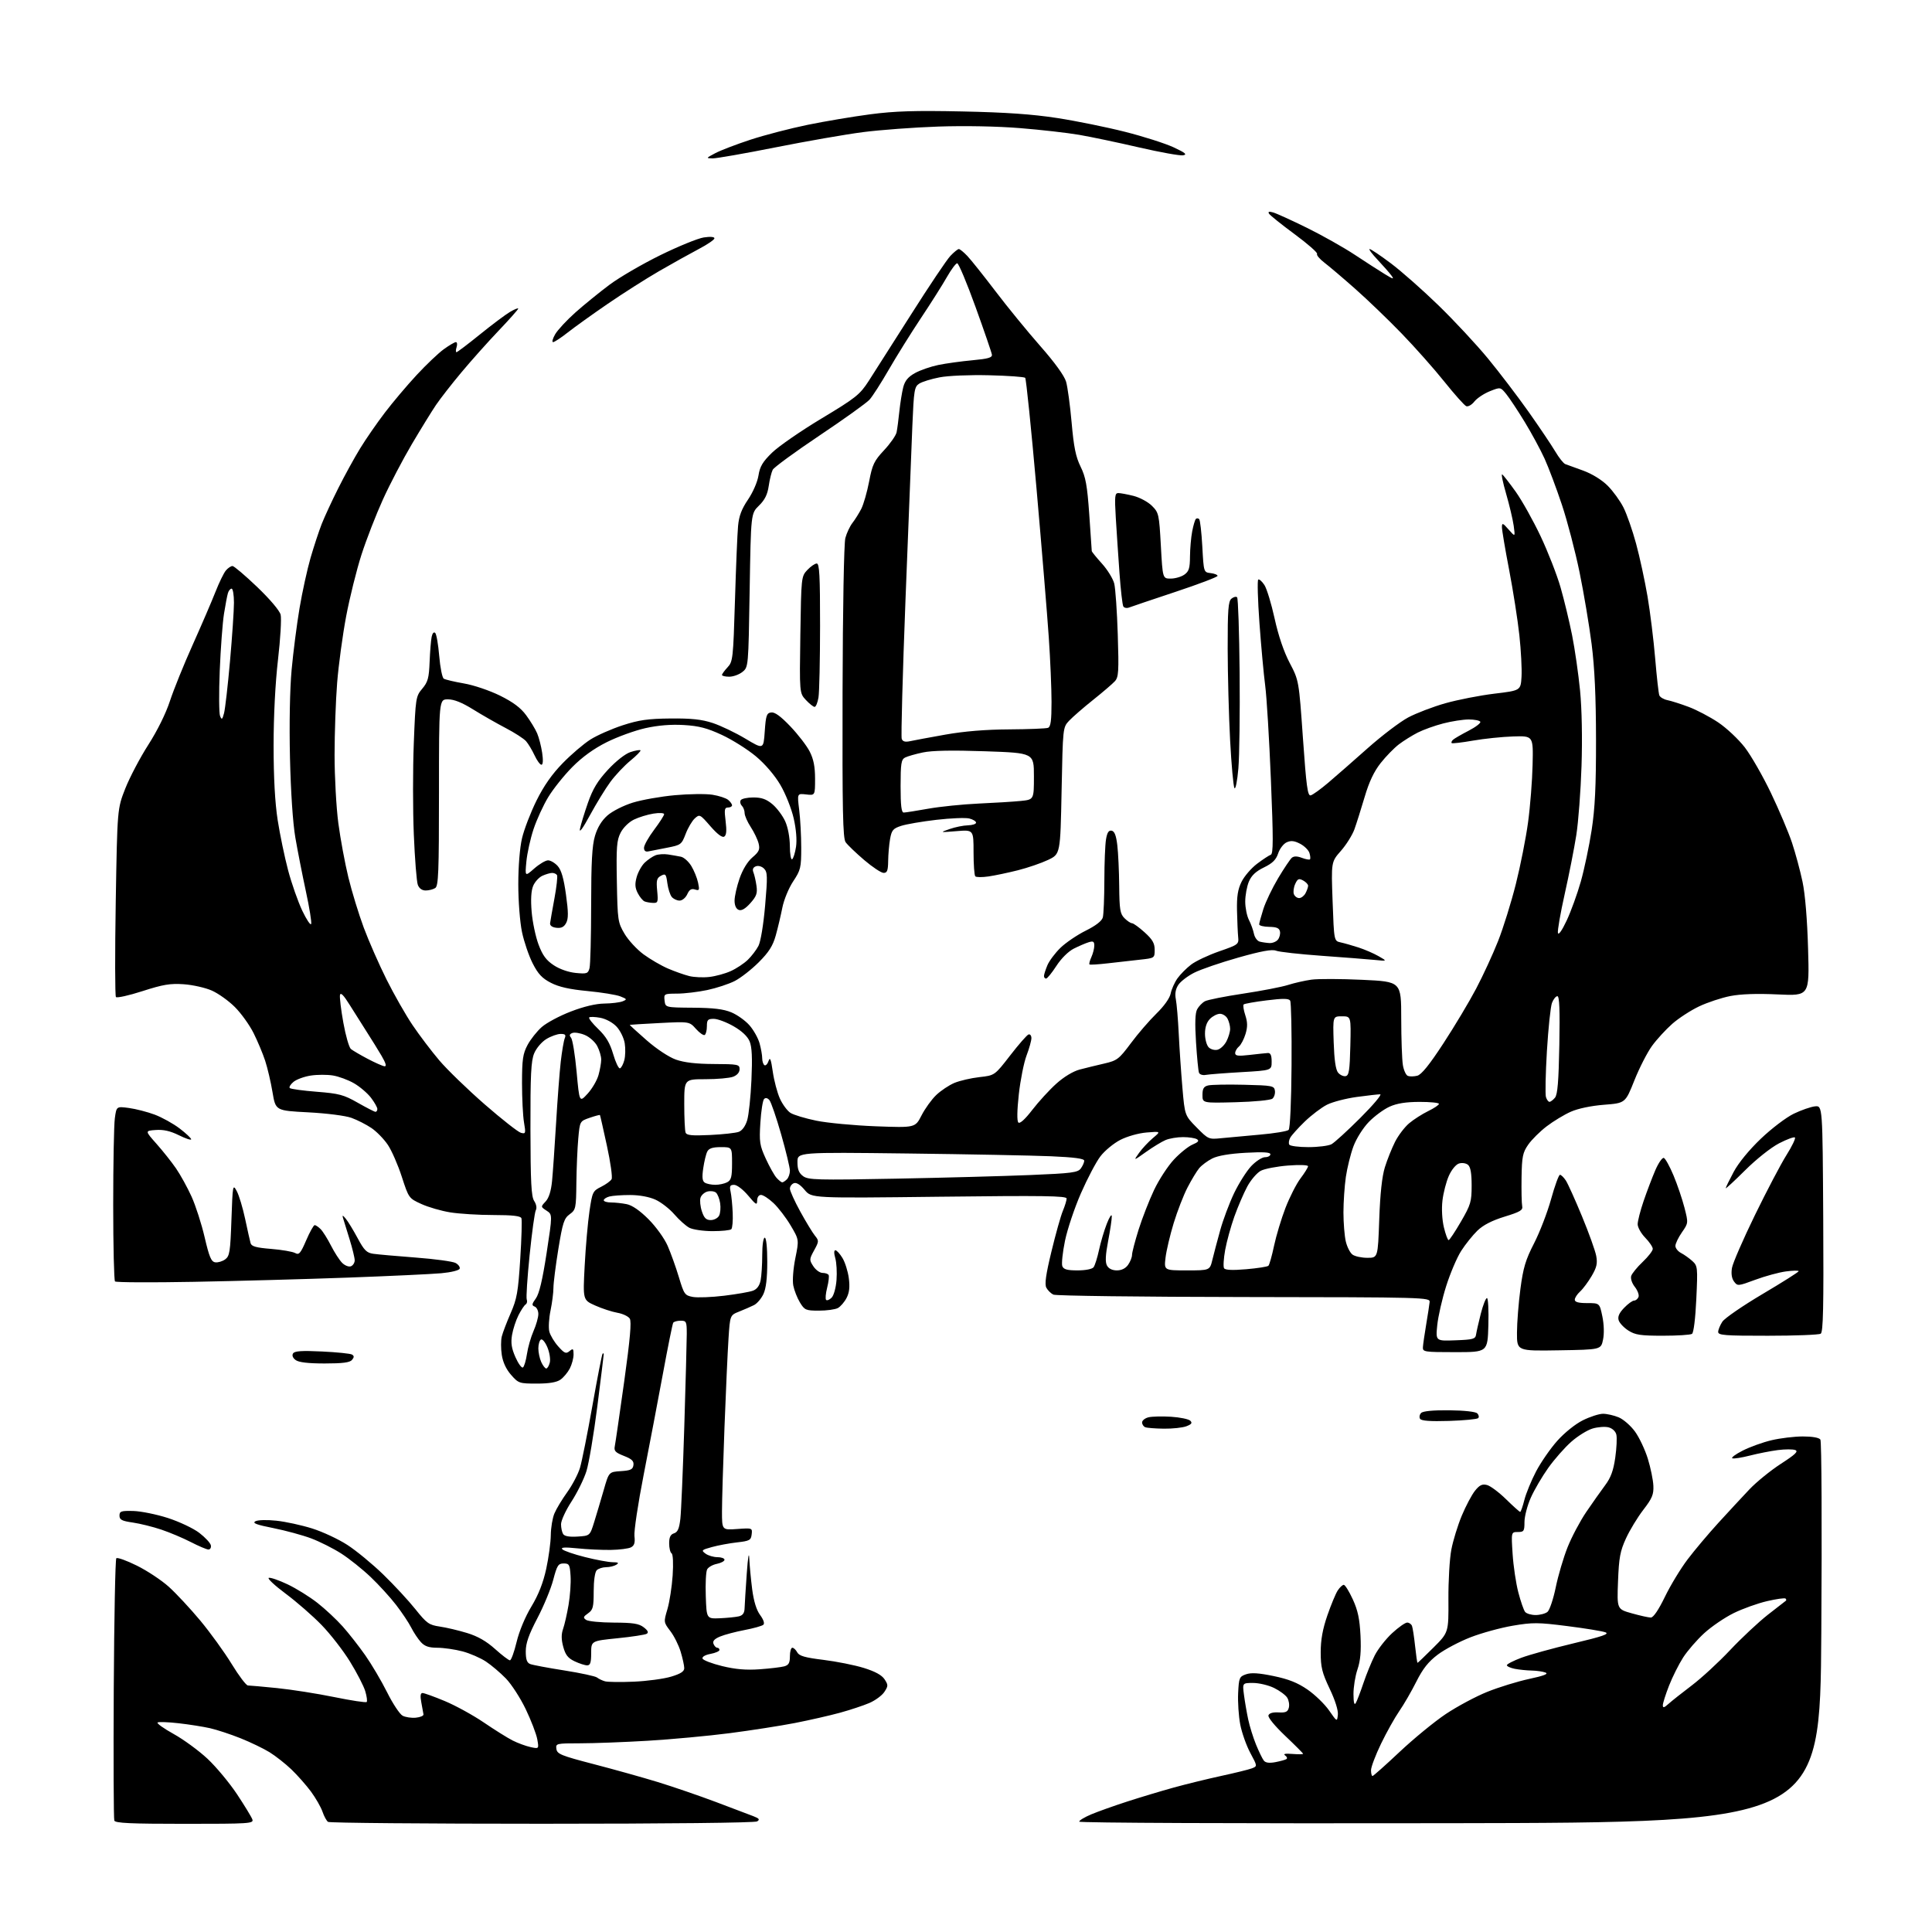 <?xml version="1.0" encoding="UTF-8" standalone="no"?>
<svg 
  version="1.1" 
  xmlns="http://www.w3.org/2000/svg" 
  xmlns:xlink="http://www.w3.org/1999/xlink" 
  xmlns:svg="http://www.w3.org/2000/svg"
  xmlns:rdf="http://www.w3.org/1999/02/22-rdf-syntax-ns#"
  xmlns:cc="http://creativecommons.org/ns#"
  xmlns:dc="http://purl.org/dc/elements/1.1/"
  viewBox="0 0 768 768"
  width="768"
  height="768"
>
<style>svg {background-color: white; }</style>"
<path stroke="none" fill="black" fill-rule="evenodd" d="M73.44,725.00C51.89,725.00 45.83,724.72 45.44,723.71C45.17,723.00 45.07,699.41 45.22,671.29C45.38,643.17 45.83,619.83 46.24,619.43C46.65,619.02 50.31,620.33 54.38,622.35C58.46,624.36 64.17,628.14 67.08,630.75C69.98,633.36 75.63,639.42 79.62,644.21C83.61,649.01 89.22,656.77 92.09,661.46C94.96,666.16 97.87,670.00 98.55,670.00C99.23,670.00 104.45,670.47 110.14,671.04C115.84,671.62 126.06,673.22 132.85,674.61C139.64,676.00 145.45,676.88 145.76,676.57C146.07,676.27 145.81,674.32 145.19,672.26C144.57,670.19 141.84,664.90 139.12,660.50C136.41,656.10 131.33,649.56 127.84,645.97C124.35,642.37 117.93,636.77 113.57,633.52C109.21,630.28 106.18,627.44 106.84,627.22C107.49,627.00 110.83,628.15 114.26,629.77C117.69,631.39 123.05,634.72 126.17,637.16C129.29,639.60 133.81,643.83 136.23,646.55C138.65,649.27 142.69,654.42 145.20,658.00C147.71,661.58 151.62,668.19 153.88,672.71C156.13,677.23 158.91,681.42 160.04,682.02C161.17,682.62 163.53,682.98 165.30,682.81C167.06,682.64 168.43,682.05 168.34,681.50C168.25,680.95 167.86,678.81 167.48,676.75C166.99,674.14 167.14,673.00 167.96,673.00C168.61,673.00 172.60,674.44 176.82,676.20C181.04,677.96 188.00,681.78 192.29,684.69C196.57,687.61 201.74,690.84 203.79,691.88C205.83,692.91 209.02,694.08 210.88,694.49C214.26,695.22 214.26,695.22 213.57,691.36C213.18,689.24 211.12,683.87 208.99,679.43C206.86,674.99 203.31,669.50 201.10,667.22C198.89,664.95 195.31,661.91 193.15,660.48C190.98,659.05 186.80,657.23 183.86,656.45C180.91,655.67 176.44,655.02 173.92,655.01C170.47,655.00 168.85,654.45 167.29,652.75C166.16,651.51 164.44,648.92 163.47,647.00C162.50,645.08 159.80,641.02 157.47,638.00C155.15,634.98 150.57,629.96 147.31,626.86C144.04,623.75 138.79,619.56 135.63,617.54C132.48,615.52 127.10,612.82 123.69,611.53C120.27,610.25 113.50,608.41 108.64,607.44C101.96,606.12 100.22,605.46 101.50,604.74C102.47,604.20 106.05,604.09 109.85,604.50C113.51,604.88 119.91,606.28 124.08,607.59C128.25,608.90 134.55,611.84 138.08,614.13C141.61,616.41 148.03,621.70 152.35,625.89C156.66,630.07 162.42,636.29 165.14,639.70C169.62,645.31 170.53,645.95 174.79,646.58C177.38,646.95 182.27,648.11 185.65,649.14C189.92,650.44 193.34,652.40 196.80,655.51C199.55,657.98 202.20,660.00 202.70,660.00C203.20,660.00 204.39,656.74 205.35,652.75C206.39,648.42 208.75,642.74 211.22,638.65C214.06,633.94 215.91,629.24 217.13,623.65C218.10,619.17 218.92,613.12 218.95,610.22C218.98,607.31 219.62,603.45 220.38,601.64C221.13,599.83 223.43,596.02 225.48,593.17C227.53,590.31 229.81,585.96 230.55,583.49C231.30,581.02 233.52,569.91 235.49,558.80C237.46,547.69 239.28,538.39 239.53,538.13C239.79,537.88 240.00,537.95 240.00,538.29C240.00,538.63 238.85,547.97 237.45,559.04C236.04,570.11 234.09,581.72 233.11,584.83C232.13,587.95 229.45,593.38 227.16,596.91C224.87,600.43 223.01,604.48 223.02,605.91C223.02,607.33 223.40,609.09 223.86,609.81C224.41,610.68 226.35,611.02 229.60,610.81C234.50,610.50 234.50,610.50 236.21,605.00C237.15,601.98 238.85,596.26 239.99,592.30C242.05,585.11 242.05,585.11 246.78,584.80C250.68,584.55 251.55,584.14 251.80,582.42C252.03,580.80 251.19,579.98 248.01,578.74C244.58,577.39 244.00,576.77 244.40,574.82C244.66,573.54 246.33,562.00 248.13,549.16C250.48,532.28 251.09,525.37 250.34,524.17C249.76,523.26 247.54,522.21 245.40,521.84C243.25,521.46 239.30,520.17 236.60,518.96C231.70,516.77 231.70,516.77 232.42,503.14C232.81,495.64 233.67,485.90 234.32,481.50C235.45,473.83 235.64,473.43 238.94,471.78C240.84,470.84 242.72,469.47 243.12,468.74C243.53,468.01 242.69,462.04 241.26,455.46C239.83,448.88 238.59,443.39 238.49,443.25C238.40,443.11 236.56,443.60 234.41,444.34C230.50,445.69 230.50,445.69 229.87,452.60C229.53,456.39 229.19,464.30 229.12,470.17C229.01,480.38 228.89,480.91 226.45,482.69C224.22,484.32 223.67,486.00 221.95,496.52C220.88,503.11 220.00,510.05 220.00,511.94C220.00,513.83 219.48,517.90 218.84,520.99C218.20,524.07 217.99,527.82 218.36,529.31C218.74,530.80 220.33,533.46 221.91,535.22C224.38,537.99 224.99,538.25 226.39,537.09C227.80,535.92 228.00,536.08 228.00,538.43C228.00,539.90 227.33,542.40 226.51,543.99C225.68,545.58 224.01,547.58 222.78,548.44C221.27,549.50 218.26,550.00 213.38,550.00C206.45,550.00 206.10,549.88 203.17,546.54C201.20,544.30 199.90,541.50 199.46,538.56C199.08,536.06 199.09,532.78 199.47,531.26C199.85,529.74 201.44,525.58 203.00,522.00C205.48,516.34 205.97,513.57 206.80,500.51C207.33,492.27 207.54,484.95 207.27,484.26C206.92,483.36 203.78,483.00 196.14,482.99C190.29,482.99 182.57,482.51 179.00,481.94C175.43,481.37 170.25,479.87 167.50,478.61C162.54,476.35 162.48,476.27 159.72,467.78C158.20,463.07 155.70,457.36 154.17,455.09C152.64,452.81 149.72,449.81 147.67,448.42C145.62,447.03 142.05,445.21 139.72,444.37C137.32,443.50 129.92,442.56 122.53,442.17C109.56,441.50 109.56,441.50 108.33,434.17C107.66,430.13 106.34,424.51 105.41,421.67C104.48,418.83 102.41,413.88 100.80,410.67C99.20,407.46 95.86,402.81 93.39,400.34C90.92,397.86 86.79,394.91 84.21,393.77C81.64,392.63 76.60,391.50 73.02,391.25C67.63,390.88 64.79,391.36 56.63,393.99C51.21,395.74 46.46,396.79 46.08,396.33C45.71,395.88 45.67,378.85 46.01,358.50C46.63,321.50 46.63,321.50 49.82,313.41C51.58,308.97 55.69,301.16 58.96,296.06C62.55,290.46 65.96,283.56 67.56,278.64C69.03,274.17 73.08,264.13 76.58,256.35C80.07,248.56 84.14,239.11 85.62,235.35C87.10,231.58 88.98,227.71 89.81,226.75C90.63,225.79 91.81,225.00 92.42,225.00C93.02,225.00 97.42,228.73 102.19,233.29C107.32,238.20 111.14,242.71 111.56,244.36C111.94,245.90 111.47,253.94 110.51,262.22C109.43,271.52 108.76,284.61 108.76,296.40C108.76,309.07 109.30,319.03 110.38,326.00C111.28,331.77 113.15,340.77 114.54,346.00C115.93,351.23 118.46,358.43 120.15,362.00C121.85,365.57 123.44,367.95 123.69,367.29C123.94,366.62 122.99,360.77 121.59,354.29C120.19,347.80 118.31,338.23 117.41,333.00C116.41,327.18 115.59,314.86 115.27,301.18C114.96,287.74 115.22,273.83 115.93,266.18C116.57,259.21 117.98,248.25 119.06,241.82C120.14,235.40 122.12,226.37 123.45,221.75C124.79,217.14 126.80,211.05 127.91,208.22C129.03,205.40 131.98,199.02 134.48,194.05C136.97,189.08 140.87,181.98 143.14,178.28C145.40,174.57 149.84,168.16 153.00,164.02C156.15,159.88 161.83,153.16 165.62,149.08C169.40,145.00 174.26,140.38 176.40,138.83C178.55,137.27 180.71,136.00 181.22,136.00C181.72,136.00 181.85,136.90 181.50,138.00C181.15,139.10 181.13,140.00 181.46,140.00C181.79,140.00 185.97,136.84 190.75,132.97C195.53,129.10 200.91,125.07 202.72,124.00C204.52,122.94 206.00,122.34 206.00,122.68C206.00,123.01 202.51,126.94 198.25,131.41C193.99,135.88 187.31,143.36 183.42,148.02C179.52,152.68 174.97,158.53 173.30,161.00C171.63,163.47 167.33,170.45 163.75,176.50C160.17,182.55 154.99,192.45 152.24,198.50C149.49,204.55 145.64,214.45 143.69,220.50C141.75,226.55 139.00,237.57 137.60,245.00C136.20,252.43 134.59,264.30 134.02,271.40C133.46,278.49 133.00,291.40 133.00,300.09C133.00,308.79 133.67,320.98 134.49,327.20C135.31,333.41 137.11,343.12 138.48,348.76C139.85,354.40 142.61,363.40 144.60,368.76C146.60,374.12 150.67,383.37 153.64,389.33C156.62,395.29 161.27,403.46 163.99,407.48C166.70,411.50 171.48,417.81 174.61,421.50C177.73,425.18 185.86,433.05 192.66,438.99C199.47,444.92 205.95,450.01 207.07,450.31C208.97,450.81 209.05,450.55 208.30,446.17C207.86,443.60 207.51,436.55 207.51,430.50C207.52,421.14 207.85,418.89 209.70,415.41C210.90,413.15 213.45,409.94 215.36,408.26C217.27,406.58 222.45,403.81 226.88,402.11C232.02,400.12 236.85,398.97 240.22,398.93C243.12,398.89 246.40,398.49 247.50,398.04C249.35,397.28 249.27,397.13 246.58,396.07C244.97,395.44 239.12,394.49 233.58,393.96C226.46,393.29 222.18,392.33 219.00,390.69C215.50,388.89 213.90,387.19 211.74,382.94C210.22,379.95 208.31,374.35 207.50,370.50C206.68,366.59 206.03,358.20 206.03,351.50C206.03,344.35 206.63,336.94 207.52,333.18C208.34,329.70 210.92,323.00 213.25,318.28C216.18,312.37 219.43,307.73 223.69,303.37C227.09,299.88 232.04,295.66 234.69,293.98C237.33,292.30 243.10,289.76 247.50,288.32C254.00,286.21 257.57,285.70 266.50,285.61C274.84,285.53 278.90,285.96 283.30,287.40C286.49,288.45 292.34,291.25 296.30,293.62C303.50,297.93 303.50,297.93 304.00,290.72C304.44,284.39 304.75,283.46 306.56,283.21C307.97,283.00 310.34,284.72 314.18,288.75C317.24,291.96 320.71,296.46 321.87,298.75C323.41,301.77 324.00,304.76 324.00,309.57C324.00,316.22 324.00,316.22 320.44,315.80C316.88,315.39 316.88,315.39 317.69,321.94C318.14,325.55 318.50,332.33 318.50,337.02C318.50,344.93 318.27,345.88 315.30,350.36C313.52,353.05 311.61,357.69 310.99,360.84C310.37,363.95 309.20,368.92 308.37,371.88C307.22,376.00 305.63,378.50 301.61,382.52C298.72,385.41 294.42,388.76 292.07,389.96C289.71,391.17 284.80,392.78 281.14,393.56C277.49,394.33 272.11,394.97 269.18,394.98C263.98,395.00 263.87,395.06 264.18,397.75C264.50,400.50 264.50,400.50 275.50,400.58C283.62,400.64 287.61,401.13 290.74,402.43C293.07,403.41 296.31,405.72 297.93,407.58C299.56,409.43 301.36,412.65 301.94,414.72C302.52,416.80 302.99,419.49 302.99,420.69C303.00,421.90 303.40,423.13 303.89,423.43C304.37,423.73 305.11,422.97 305.52,421.74C306.08,420.03 306.48,421.05 307.19,426.00C307.70,429.57 308.98,434.39 310.02,436.70C311.07,439.02 312.96,441.57 314.21,442.38C315.47,443.19 320.10,444.59 324.50,445.49C328.90,446.39 339.55,447.39 348.16,447.72C363.81,448.30 363.81,448.30 366.32,443.40C367.69,440.71 370.32,437.06 372.16,435.30C374.00,433.54 377.26,431.37 379.40,430.47C381.55,429.58 386.03,428.54 389.36,428.17C395.41,427.50 395.41,427.50 401.56,419.55C404.94,415.18 408.22,411.43 408.85,411.22C409.48,411.01 410.00,411.66 410.00,412.67C410.00,413.68 409.13,416.79 408.07,419.58C407.01,422.37 405.63,429.30 405.00,434.96C404.29,441.44 404.22,445.62 404.81,446.21C405.41,446.81 407.46,444.95 410.34,441.21C412.86,437.94 417.16,433.24 419.91,430.77C422.93,428.05 426.59,425.85 429.20,425.16C431.56,424.54 435.97,423.46 438.98,422.77C444.09,421.59 444.81,421.03 449.55,414.68C452.34,410.92 456.91,405.64 459.69,402.92C462.76,399.93 464.99,396.78 465.37,394.91C465.71,393.22 466.92,390.52 468.06,388.91C469.20,387.31 471.64,384.85 473.48,383.45C475.32,382.04 480.35,379.67 484.66,378.17C492.25,375.54 492.49,375.36 492.19,372.48C492.03,370.84 491.82,366.12 491.73,362.00C491.61,356.32 492.05,353.53 493.54,350.52C494.62,348.33 497.39,345.11 499.69,343.37C502.00,341.63 504.46,340.01 505.15,339.78C506.17,339.44 506.18,333.59 505.20,309.93C504.54,293.74 503.52,276.90 502.93,272.50C502.35,268.10 501.32,256.93 500.65,247.67C499.98,238.42 499.77,230.64 500.17,230.39C500.58,230.14 501.68,231.11 502.62,232.55C503.56,233.98 505.38,239.96 506.67,245.83C508.16,252.65 510.32,259.02 512.66,263.50C516.33,270.50 516.33,270.50 517.94,293.50C519.28,312.56 519.80,316.44 521.01,316.17C521.81,315.99 524.94,313.74 527.97,311.17C531.00,308.60 538.07,302.41 543.69,297.41C549.31,292.42 556.55,286.92 559.77,285.20C562.99,283.49 569.65,280.94 574.56,279.55C579.48,278.16 588.23,276.45 594.00,275.75C604.50,274.49 604.50,274.49 604.83,268.99C605.01,265.97 604.63,258.55 603.97,252.50C603.32,246.45 601.48,234.75 599.90,226.50C598.31,218.25 597.02,210.60 597.04,209.50C597.06,207.75 597.39,207.87 599.70,210.50C602.34,213.50 602.34,213.50 601.72,209.00C601.37,206.53 600.02,200.81 598.71,196.29C597.40,191.78 596.69,188.31 597.15,188.59C597.60,188.87 600.02,191.97 602.52,195.47C605.02,198.98 609.47,206.94 612.42,213.17C615.36,219.40 618.93,228.55 620.35,233.50C621.77,238.45 623.83,247.00 624.93,252.50C626.03,258.00 627.45,267.90 628.10,274.50C628.81,281.80 629.04,293.55 628.68,304.50C628.36,314.40 627.43,326.77 626.60,332.00C625.78,337.23 623.71,347.74 622.00,355.36C620.29,362.98 619.08,369.96 619.30,370.86C619.54,371.85 620.92,369.89 622.78,365.92C624.48,362.30 627.01,355.32 628.40,350.42C629.79,345.51 631.72,336.32 632.70,330.00C634.04,321.28 634.46,312.57 634.44,294.00C634.42,276.89 633.89,265.43 632.69,256.00C631.74,248.57 629.59,235.75 627.90,227.50C626.21,219.25 623.05,207.15 620.87,200.62C618.69,194.08 615.60,185.86 614.00,182.34C612.40,178.82 608.84,172.24 606.09,167.72C603.33,163.20 600.04,158.23 598.77,156.67C596.46,153.83 596.46,153.83 592.21,155.53C589.87,156.47 587.12,158.31 586.08,159.62C585.05,160.94 583.59,161.76 582.85,161.46C582.11,161.15 578.19,156.76 574.14,151.70C570.10,146.64 562.45,138.02 557.14,132.54C551.84,127.06 543.53,119.07 538.67,114.78C533.82,110.49 528.31,105.81 526.43,104.38C524.56,102.95 523.26,101.39 523.55,100.92C523.84,100.45 519.83,96.93 514.64,93.10C509.45,89.27 504.87,85.60 504.47,84.96C503.96,84.13 504.44,83.98 506.12,84.46C507.43,84.83 513.45,87.57 519.50,90.55C525.55,93.53 534.10,98.34 538.50,101.25C542.90,104.16 548.30,107.64 550.50,108.98C553.95,111.08 554.30,111.15 553.06,109.46C552.26,108.38 549.80,105.59 547.60,103.25C545.39,100.91 543.97,99.00 544.45,99.00C544.93,99.00 548.74,101.56 552.91,104.69C557.08,107.82 565.62,115.36 571.87,121.44C578.13,127.52 586.95,137.00 591.48,142.50C596.01,148.00 603.27,157.53 607.61,163.67C611.95,169.82 616.73,176.92 618.23,179.45C619.72,181.97 621.52,184.24 622.23,184.49C622.93,184.73 626.14,185.90 629.36,187.08C632.89,188.37 636.77,190.77 639.08,193.08C641.20,195.20 644.02,199.08 645.35,201.72C646.68,204.35 648.94,210.82 650.37,216.11C651.81,221.39 653.85,230.84 654.92,237.11C655.98,243.37 657.35,254.46 657.96,261.76C658.57,269.05 659.31,275.63 659.60,276.39C659.89,277.15 661.35,278.02 662.84,278.32C664.33,278.62 668.12,279.82 671.26,281.00C674.40,282.17 679.68,284.94 683.00,287.16C686.31,289.37 691.08,293.86 693.60,297.12C696.11,300.39 700.80,308.57 704.01,315.29C707.22,322.00 710.98,330.88 712.35,335.00C713.72,339.12 715.60,346.10 716.53,350.50C717.58,355.49 718.41,365.53 718.74,377.20C719.28,395.89 719.28,395.89 706.73,395.30C698.49,394.91 692.00,395.13 687.84,395.94C684.35,396.62 678.77,398.47 675.43,400.05C672.09,401.63 667.28,404.76 664.75,406.99C662.21,409.23 658.58,413.18 656.69,415.78C654.81,418.38 651.65,424.55 649.68,429.50C646.09,438.50 646.09,438.50 637.64,439.16C632.52,439.56 627.32,440.65 624.44,441.92C621.82,443.08 617.50,445.69 614.83,447.73C612.16,449.77 608.85,453.05 607.49,455.02C605.30,458.17 604.98,459.77 604.84,468.05C604.76,473.25 604.87,478.37 605.09,479.43C605.44,481.06 604.34,481.72 598.09,483.64C593.07,485.19 589.58,486.98 587.28,489.21C585.42,491.02 582.52,494.63 580.85,497.24C579.17,499.85 576.49,506.15 574.88,511.24C573.27,516.33 571.68,523.33 571.33,526.79C570.70,533.09 570.70,533.09 578.59,532.79C585.60,532.53 586.51,532.28 586.76,530.50C586.92,529.40 587.76,525.69 588.63,522.25C589.51,518.81 590.61,516.00 591.09,516.00C591.56,516.00 591.82,520.84 591.65,526.75C591.35,537.50 591.35,537.50 578.43,537.50C566.12,537.50 565.51,537.40 565.63,535.50C565.70,534.40 566.28,530.35 566.93,526.50C567.58,522.65 568.20,518.64 568.30,517.59C568.50,515.73 566.68,515.68 494.50,515.59C453.80,515.54 419.70,515.11 418.72,514.63C417.74,514.16 416.49,512.92 415.94,511.89C415.20,510.51 415.74,506.67 417.97,497.48C419.63,490.58 421.67,483.32 422.50,481.35C423.32,479.37 424.00,477.16 424.00,476.44C424.00,475.36 414.86,475.23 373.32,475.72C322.63,476.32 322.63,476.32 319.88,473.03C318.10,470.90 316.58,469.95 315.57,470.34C314.70,470.67 314.00,471.65 314.00,472.52C314.00,473.38 315.84,477.45 318.09,481.55C320.34,485.65 322.97,489.97 323.92,491.16C325.59,493.21 325.57,493.47 323.63,497.02C321.69,500.57 321.67,500.85 323.32,503.37C324.27,504.82 325.91,506.00 326.96,506.00C328.02,506.00 329.11,506.36 329.38,506.81C329.66,507.26 329.40,509.52 328.81,511.85C328.22,514.17 328.03,516.37 328.39,516.73C328.75,517.09 329.74,516.69 330.58,515.85C331.44,514.99 332.29,511.92 332.53,508.81C332.76,505.78 332.54,501.88 332.04,500.15C331.48,498.20 331.50,497.00 332.08,497.00C332.60,497.00 333.87,498.38 334.89,500.07C335.92,501.75 337.05,505.35 337.41,508.05C337.88,511.59 337.63,513.81 336.52,515.96C335.67,517.60 334.11,519.40 333.06,519.97C332.00,520.54 328.62,521.00 325.55,521.00C320.33,521.00 319.84,520.79 317.99,517.75C316.90,515.96 315.71,512.92 315.34,511.00C314.96,509.03 315.32,504.30 316.16,500.15C317.65,492.81 317.65,492.81 314.30,487.15C312.46,484.04 309.39,480.04 307.49,478.25C305.59,476.46 303.35,475.00 302.51,475.00C301.62,475.00 300.99,475.92 300.98,477.25C300.96,479.22 300.51,478.96 297.40,475.25C295.39,472.86 292.96,471.00 291.84,471.00C290.18,471.00 289.94,471.47 290.43,473.75C290.76,475.26 291.13,479.05 291.26,482.17C291.39,485.28 291.14,488.19 290.71,488.62C290.28,489.06 286.90,489.40 283.21,489.40C279.52,489.39 275.38,488.78 274.00,488.04C272.62,487.30 269.95,484.91 268.06,482.72C266.16,480.52 262.79,477.90 260.56,476.89C258.07,475.76 254.18,475.04 250.50,475.04C247.20,475.03 243.49,475.30 242.25,475.63C241.01,475.96 240.00,476.63 240.00,477.12C240.00,477.60 241.29,478.00 242.88,478.00C244.46,478.00 247.26,478.30 249.11,478.67C251.30,479.11 254.34,481.21 257.78,484.65C260.77,487.64 264.10,492.27 265.40,495.23C266.66,498.13 268.68,503.74 269.87,507.71C271.91,514.51 272.22,514.95 275.39,515.55C277.24,515.89 282.85,515.68 287.86,515.07C292.87,514.46 298.04,513.56 299.34,513.06C300.91,512.47 301.94,511.06 302.36,508.95C302.71,507.19 303.00,502.66 303.00,498.88C303.00,494.96 303.43,492.00 304.00,492.00C304.60,492.00 305.00,495.87 305.00,501.60C305.00,508.18 304.51,512.22 303.45,514.45C302.60,516.25 300.92,518.21 299.70,518.81C298.49,519.42 295.86,520.56 293.85,521.36C290.20,522.81 290.20,522.81 289.59,532.16C289.25,537.30 288.53,553.17 287.99,567.43C287.45,581.69 287.00,596.70 287.00,600.80C287.00,608.24 287.00,608.24 293.05,607.80C299.05,607.37 299.10,607.39 298.80,609.93C298.53,612.25 297.97,612.56 293.00,613.12C289.98,613.46 285.49,614.29 283.03,614.97C278.85,616.11 278.68,616.29 280.47,617.60C281.52,618.37 283.65,619.00 285.19,619.00C286.74,619.00 288.00,619.46 288.00,620.02C288.00,620.59 286.63,621.32 284.96,621.66C283.29,621.99 281.55,622.99 281.09,623.88C280.62,624.77 280.38,629.55 280.56,634.50C280.87,643.50 280.87,643.50 286.19,643.28C289.11,643.15 292.49,642.81 293.71,642.52C295.29,642.13 295.94,641.21 295.99,639.24C296.04,637.73 296.42,631.55 296.85,625.50C297.31,619.02 297.72,616.56 297.85,619.50C297.97,622.25 298.49,627.76 299.00,631.75C299.63,636.54 300.70,640.03 302.17,642.01C303.52,643.84 304.02,645.35 303.44,645.87C302.92,646.34 299.57,647.28 296.00,647.96C292.43,648.64 288.04,649.80 286.26,650.54C283.99,651.49 283.20,652.36 283.62,653.44C283.95,654.30 284.62,655.00 285.11,655.00C285.60,655.00 286.00,655.40 286.00,655.89C286.00,656.38 284.40,657.08 282.44,657.45C280.34,657.84 279.03,658.60 279.27,659.30C279.49,659.96 283.00,661.30 287.08,662.30C292.41,663.59 296.61,663.95 302.00,663.56C306.12,663.27 310.51,662.74 311.75,662.40C313.52,661.90 314.00,661.04 314.00,658.38C314.00,656.52 314.43,655.00 314.96,655.00C315.50,655.00 316.37,655.82 316.91,656.83C317.68,658.26 319.96,658.92 327.31,659.82C332.49,660.46 339.72,661.90 343.37,663.03C347.88,664.43 350.52,665.87 351.62,667.54C353.11,669.81 353.10,670.20 351.55,672.56C350.63,673.97 347.93,675.96 345.55,676.98C343.17,678.00 337.91,679.74 333.86,680.85C329.81,681.96 321.77,683.79 316.00,684.92C310.23,686.04 298.52,687.87 290.00,688.97C281.48,690.07 266.85,691.42 257.50,691.98C248.15,692.53 236.08,692.99 230.68,692.99C221.07,693.00 220.87,693.05 221.18,695.25C221.47,697.26 223.08,697.91 236.00,701.27C243.97,703.34 255.45,706.55 261.50,708.40C267.55,710.26 277.90,713.81 284.50,716.29C291.10,718.78 297.83,721.33 299.47,721.96C301.83,722.88 302.13,723.30 300.97,724.04C300.10,724.59 265.39,724.97 215.50,724.97C169.30,724.97 131.01,724.64 130.41,724.23C129.82,723.83 128.81,722.00 128.19,720.16C127.56,718.33 125.49,714.73 123.60,712.16C121.70,709.60 118.20,705.64 115.82,703.36C113.45,701.09 109.55,698.03 107.17,696.55C104.79,695.08 99.60,692.58 95.64,690.99C91.67,689.40 86.19,687.60 83.46,686.98C80.73,686.37 75.13,685.48 71.02,685.02C66.90,684.55 63.14,684.41 62.65,684.71C62.17,685.01 65.02,687.06 69.00,689.27C72.97,691.47 79.04,695.91 82.49,699.14C85.94,702.37 91.22,708.72 94.23,713.25C97.24,717.79 99.98,722.29 100.32,723.25C100.90,724.89 99.20,725.00 73.44,725.00zM576.25,724.75C491.92,724.90 429.00,724.63 429.00,724.13C429.00,723.64 431.14,722.35 433.75,721.25C436.36,720.15 442.77,717.86 448.00,716.17C453.23,714.47 461.55,711.97 466.50,710.60C471.45,709.23 479.97,707.15 485.43,705.96C490.89,704.78 496.38,703.43 497.61,702.96C499.86,702.10 499.86,702.10 497.01,696.80C495.45,693.89 493.65,688.80 493.01,685.50C492.38,682.20 492.01,676.58 492.18,673.02C492.48,666.94 492.67,666.48 495.31,665.56C497.35,664.84 500.37,665.03 506.25,666.25C512.23,667.49 515.81,668.91 519.76,671.63C522.72,673.67 526.57,677.40 528.32,679.92C531.50,684.49 531.50,684.50 531.82,681.67C532.02,679.95 530.76,675.91 528.57,671.32C525.54,664.92 525.00,662.75 525.00,656.81C525.00,651.87 525.77,647.60 527.64,642.17C529.10,637.95 530.95,633.49 531.76,632.25C532.57,631.01 533.65,630.00 534.17,630.00C534.69,630.00 536.30,632.59 537.75,635.75C539.77,640.14 540.49,643.55 540.82,650.18C541.12,656.48 540.79,660.16 539.62,663.61C538.73,666.22 538.01,670.64 538.03,673.43C538.05,676.82 538.35,678.00 538.94,677.00C539.42,676.17 540.79,672.61 541.97,669.09C543.16,665.56 545.19,660.59 546.48,658.05C547.77,655.50 550.88,651.53 553.39,649.21C555.90,646.89 558.59,645.00 559.37,645.00C560.15,645.00 561.01,645.60 561.29,646.33C561.57,647.05 562.13,650.65 562.52,654.33C562.91,658.00 563.35,661.00 563.49,661.00C563.63,661.00 566.47,658.28 569.80,654.96C575.85,648.93 575.85,648.93 575.77,635.71C575.72,628.45 576.24,619.58 576.93,616.00C577.61,612.42 579.48,606.35 581.08,602.50C582.69,598.65 585.05,594.19 586.33,592.60C588.14,590.34 589.19,589.83 591.09,590.31C592.43,590.64 595.84,593.19 598.67,595.96C601.50,598.73 604.03,601.00 604.29,601.00C604.55,601.00 605.30,598.86 605.96,596.25C606.62,593.64 608.72,588.53 610.62,584.90C612.53,581.27 616.32,575.79 619.05,572.74C621.89,569.55 626.22,566.07 629.20,564.59C632.05,563.17 635.67,562.00 637.23,562.00C638.79,562.00 641.60,562.64 643.47,563.42C645.34,564.21 648.26,566.75 649.95,569.09C651.64,571.42 653.93,576.27 655.04,579.87C656.15,583.47 657.14,588.29 657.24,590.59C657.40,594.10 656.76,595.62 653.25,600.17C650.96,603.14 647.85,608.26 646.35,611.54C644.03,616.59 643.55,619.19 643.19,628.58C642.76,639.67 642.76,639.67 648.70,641.33C651.96,642.25 655.35,643.00 656.23,643.00C657.24,643.00 659.30,639.98 661.83,634.75C664.03,630.21 668.09,623.52 670.85,619.88C673.61,616.23 679.11,609.71 683.06,605.38C687.02,601.04 692.56,595.07 695.38,592.09C698.19,589.12 703.85,584.53 707.94,581.88C713.67,578.18 714.98,576.93 713.65,576.42C712.69,576.05 709.57,576.06 706.71,576.43C703.84,576.80 698.87,577.78 695.66,578.60C692.44,579.43 689.29,579.93 688.66,579.71C688.02,579.49 689.85,578.11 692.73,576.65C695.61,575.18 700.78,573.32 704.23,572.51C707.68,571.69 713.26,571.02 716.63,571.01C720.41,571.01 723.09,571.48 723.63,572.25C724.12,572.95 724.28,606.71 724.00,649.00C723.50,724.50 723.50,724.50 576.25,724.75zM545.59,706.00C545.91,706.00 550.75,701.69 556.34,696.43C561.93,691.17 570.19,684.39 574.70,681.37C579.21,678.36 586.63,674.38 591.20,672.54C595.76,670.70 603.27,668.39 607.87,667.40C613.72,666.15 615.67,665.39 614.37,664.87C613.34,664.47 610.87,664.11 608.88,664.07C606.88,664.03 603.84,663.72 602.12,663.38C600.41,663.03 599.00,662.39 599.00,661.95C599.00,661.51 601.59,660.17 604.75,658.99C607.91,657.80 617.23,655.23 625.46,653.26C637.15,650.48 639.92,649.52 638.15,648.86C636.90,648.40 630.08,647.28 622.99,646.39C611.37,644.91 609.24,644.90 601.30,646.25C596.46,647.08 588.90,649.15 584.50,650.87C580.10,652.58 574.25,655.68 571.50,657.76C567.79,660.56 565.60,663.33 563.00,668.51C561.07,672.36 558.03,677.61 556.24,680.19C554.45,682.77 551.19,688.60 548.99,693.14C546.80,697.68 545.00,702.43 545.00,703.70C545.00,704.96 545.26,706.00 545.59,706.00zM506.93,700.49C508.88,700.12 510.87,699.58 511.35,699.28C511.82,698.99 511.60,698.33 510.86,697.82C509.95,697.19 510.90,696.99 513.75,697.22C516.09,697.40 518.00,697.38 518.00,697.16C518.00,696.95 514.79,693.73 510.87,690.01C506.73,686.08 503.95,682.68 504.23,681.88C504.54,681.00 506.00,680.58 508.25,680.71C511.09,680.87 511.90,680.50 512.33,678.84C512.63,677.70 512.34,675.91 511.69,674.86C511.03,673.81 508.67,672.06 506.43,670.97C504.20,669.89 500.46,669.00 498.12,669.00C493.88,669.00 493.88,669.00 494.50,673.75C494.84,676.36 495.59,680.75 496.18,683.50C496.76,686.25 498.17,690.75 499.29,693.50C500.42,696.25 501.80,699.10 502.36,699.83C503.05,700.74 504.49,700.94 506.93,700.49zM663.25,677.32C664.49,676.20 668.65,672.91 672.50,669.99C676.35,667.08 683.22,660.75 687.76,655.92C692.31,651.10 699.06,644.78 702.76,641.88C706.47,638.98 709.69,636.47 709.92,636.31C710.15,636.14 710.09,635.75 709.78,635.45C709.48,635.15 706.17,635.61 702.43,636.48C698.69,637.35 692.72,639.49 689.16,641.24C685.61,642.99 680.33,646.58 677.45,649.22C674.56,651.86 670.79,656.22 669.07,658.89C667.35,661.57 664.83,666.60 663.47,670.07C662.11,673.54 661.00,677.05 661.00,677.86C661.00,679.02 661.50,678.89 663.25,677.32zM252.00,668.49C257.23,668.26 263.86,667.37 266.75,666.50C270.56,665.36 272.00,664.43 272.00,663.12C272.00,662.13 271.36,659.20 270.58,656.61C269.81,654.03 267.96,650.32 266.47,648.38C263.79,644.86 263.79,644.81 265.31,639.67C266.15,636.83 267.08,630.80 267.39,626.29C267.71,621.46 267.53,617.83 266.97,617.48C266.43,617.15 266.00,615.36 266.00,613.51C266.00,611.05 266.53,609.97 267.93,609.52C269.40,609.05 270.01,607.66 270.46,603.70C270.78,600.84 271.48,584.33 272.02,567.00C272.55,549.67 272.99,533.14 273.00,530.25C273.00,525.35 272.84,525.00 270.56,525.00C269.22,525.00 267.89,525.37 267.61,525.82C267.33,526.27 265.49,535.38 263.52,546.07C261.54,556.76 258.10,574.85 255.86,586.29C253.62,597.72 251.98,608.66 252.20,610.60C252.51,613.24 252.17,614.38 250.85,615.08C249.88,615.60 246.25,616.06 242.79,616.12C239.32,616.17 233.34,615.89 229.49,615.49C224.47,614.98 222.79,615.08 223.53,615.86C224.09,616.46 228.14,617.86 232.53,618.96C236.91,620.07 241.85,620.98 243.50,621.00C245.81,621.02 246.15,621.25 245.00,622.00C244.18,622.53 242.35,622.98 240.95,622.98C239.55,622.99 237.86,623.54 237.20,624.20C236.49,624.91 236.00,628.33 236.00,632.58C236.00,638.89 235.73,639.95 233.75,641.33C231.83,642.68 231.72,643.06 233.00,643.94C233.82,644.51 238.78,644.99 244.00,645.01C251.64,645.04 253.97,645.40 255.89,646.88C257.54,648.15 257.91,648.94 257.09,649.45C256.44,649.85 251.20,650.65 245.45,651.23C235.00,652.29 235.00,652.29 235.00,657.15C235.00,660.93 234.65,662.00 233.40,662.00C232.52,662.00 230.28,661.28 228.41,660.39C225.78,659.14 224.77,657.85 223.90,654.64C223.10,651.69 223.09,649.64 223.84,647.50C224.42,645.85 225.40,641.56 226.01,637.97C226.63,634.38 226.99,629.21 226.81,626.47C226.53,621.96 226.28,621.50 224.06,621.50C221.91,621.50 221.43,622.25 219.92,628.00C218.98,631.58 216.14,638.46 213.60,643.29C210.18,649.82 209.00,653.20 209.00,656.43C209.00,659.65 209.46,660.97 210.75,661.48C211.71,661.86 217.83,663.01 224.33,664.03C230.84,665.06 236.69,666.32 237.33,666.84C237.98,667.36 239.40,668.04 240.50,668.35C241.60,668.65 246.78,668.72 252.00,668.49zM610.43,642.00C612.18,642.00 614.31,641.44 615.15,640.75C615.99,640.06 617.47,635.67 618.43,631.00C619.39,626.33 621.50,619.16 623.13,615.07C624.75,610.99 628.09,604.69 630.54,601.07C633.00,597.46 636.38,592.67 638.05,590.43C640.33,587.39 641.35,584.60 642.09,579.43C642.63,575.62 642.83,571.49 642.52,570.27C642.20,568.94 640.92,567.77 639.39,567.38C637.98,567.03 635.12,567.25 633.05,567.87C630.98,568.49 627.19,570.84 624.62,573.11C622.05,575.37 617.93,580.04 615.47,583.49C613.01,586.94 609.87,592.30 608.50,595.41C607.12,598.51 606.00,602.84 606.00,605.03C606.00,608.65 605.77,609.00 603.36,609.00C600.72,609.00 600.72,609.00 601.29,617.75C601.60,622.56 602.62,629.42 603.56,633.00C604.49,636.58 605.70,640.06 606.25,640.75C606.80,641.44 608.68,642.00 610.43,642.00zM82.82,615.95C82.10,615.93 78.98,614.60 75.91,613.02C72.83,611.43 67.55,609.20 64.17,608.06C60.79,606.92 55.66,605.65 52.76,605.23C48.43,604.61 47.50,604.12 47.50,602.49C47.50,600.73 48.13,600.52 53.00,600.64C56.02,600.72 62.20,601.97 66.71,603.42C71.23,604.88 76.86,607.53 79.21,609.33C81.56,611.13 83.64,613.36 83.82,614.30C84.00,615.23 83.55,615.98 82.82,615.95zM462.68,567.92C459.28,567.88 455.94,567.62 455.25,567.34C454.56,567.06 454.00,566.20 454.00,565.44C454.00,564.67 455.14,563.75 456.53,563.40C457.91,563.06 461.96,562.96 465.52,563.18C469.08,563.41 472.52,564.12 473.16,564.76C474.05,565.65 473.67,566.17 471.60,566.96C470.10,567.53 466.09,567.96 462.68,567.92zM576.03,564.84C568.52,565.07 565.00,564.81 564.50,564.00C564.10,563.35 564.30,562.30 564.93,561.67C565.67,560.93 569.72,560.54 576.10,560.61C582.06,560.67 586.57,561.17 587.24,561.84C587.86,562.46 588.02,563.31 587.60,563.73C587.18,564.15 581.98,564.65 576.03,564.84zM207.86,543.59C208.36,543.28 209.08,540.88 209.47,538.26C209.85,535.64 211.03,531.53 212.08,529.12C213.14,526.72 214.00,523.66 214.00,522.34C214.00,521.02 213.34,519.68 212.54,519.38C211.31,518.91 211.39,518.39 213.00,516.16C214.34,514.31 215.64,508.84 217.28,498.15C219.63,482.80 219.63,482.80 217.27,481.26C214.92,479.72 214.92,479.71 216.89,477.61C218.19,476.22 219.06,473.46 219.45,469.50C219.77,466.20 220.49,455.85 221.05,446.50C221.60,437.15 222.44,426.12 222.91,422.00C223.39,417.88 224.10,413.71 224.49,412.75C225.06,411.37 224.71,411.00 222.86,411.00C221.56,411.01 219.01,411.92 217.19,413.03C215.34,414.15 213.20,416.67 212.35,418.71C211.09,421.71 210.82,427.24 210.86,448.80C210.90,470.06 211.19,475.65 212.35,477.42C213.20,478.71 213.47,480.21 213.00,481.06C212.56,481.85 211.45,489.86 210.54,498.85C209.62,507.85 209.10,515.82 209.39,516.57C209.68,517.32 209.48,518.21 208.94,518.54C208.41,518.87 207.13,520.79 206.11,522.82C205.08,524.84 203.93,528.38 203.54,530.68C203.01,533.86 203.34,535.98 204.90,539.51C206.03,542.06 207.36,543.89 207.86,543.59zM217.14,544.00C217.59,544.00 218.23,542.94 218.55,541.64C218.88,540.35 218.45,537.61 217.59,535.57C216.74,533.53 215.58,532.14 215.02,532.49C214.46,532.83 214.00,534.42 214.00,536.01C214.00,537.60 214.52,540.05 215.16,541.45C215.80,542.85 216.69,544.00 217.14,544.00zM129.07,542.00C122.52,542.00 118.78,541.56 117.54,540.65C116.39,539.82 116.00,538.81 116.49,538.02C117.09,537.04 119.90,536.85 128.04,537.24C133.95,537.52 139.31,538.07 139.94,538.46C140.81,539.00 140.81,539.52 139.93,540.59C139.07,541.63 136.19,542.00 129.07,542.00zM619.71,536.77C603.00,537.05 603.00,537.05 603.02,529.77C603.03,525.77 603.65,517.93 604.39,512.34C605.50,503.95 606.44,500.79 609.82,494.23C612.07,489.85 615.12,481.94 616.59,476.64C618.06,471.34 619.64,467.00 620.11,467.00C620.57,467.00 621.62,468.02 622.44,469.26C623.25,470.50 626.15,476.92 628.87,483.51C631.60,490.10 634.14,497.18 634.52,499.23C635.08,502.22 634.72,503.81 632.71,507.23C631.33,509.58 629.26,512.36 628.10,513.41C626.95,514.45 626.00,515.92 626.00,516.65C626.00,517.60 627.47,518.00 630.93,518.00C635.86,518.00 635.86,518.00 636.96,523.29C637.62,526.48 637.73,530.16 637.23,532.54C636.41,536.50 636.41,536.50 619.71,536.77zM661.00,530.97C652.12,530.97 650.01,530.65 647.30,528.91C645.53,527.78 643.80,525.95 643.45,524.84C643.00,523.41 643.63,521.95 645.59,519.91C647.12,518.31 648.92,517.00 649.58,517.00C650.24,517.00 651.03,516.35 651.34,515.56C651.64,514.77 650.98,512.98 649.88,511.57C648.72,510.10 648.11,508.24 648.43,507.21C648.75,506.22 650.80,503.70 653.00,501.62C655.20,499.54 657.00,497.21 657.00,496.45C657.00,495.69 655.65,493.69 654.00,492.00C652.35,490.31 651.00,487.90 651.00,486.64C651.00,485.38 652.06,481.23 653.36,477.43C654.66,473.62 656.75,468.12 658.00,465.21C659.25,462.31 660.78,460.09 661.39,460.29C662.00,460.50 663.74,463.64 665.26,467.28C666.78,470.92 668.72,476.66 669.59,480.03C671.16,486.16 671.16,486.17 668.58,489.89C667.16,491.93 666.00,494.35 666.00,495.27C666.00,496.18 667.01,497.45 668.25,498.09C669.49,498.73 671.49,500.16 672.71,501.26C674.84,503.20 674.90,503.74 674.31,516.39C673.95,524.13 673.25,529.80 672.60,530.23C671.99,530.64 666.77,530.97 661.00,530.97zM702.75,530.98C685.65,531.00 683.00,530.79 683.00,529.46C683.00,528.62 683.75,526.79 684.66,525.40C685.57,524.01 692.77,519.06 700.66,514.39C708.55,509.72 715.00,505.64 715.00,505.32C715.00,505.00 712.72,505.04 709.94,505.41C707.16,505.78 701.70,507.27 697.80,508.71C690.87,511.28 690.69,511.29 689.30,509.42C688.38,508.17 688.10,506.28 688.49,504.00C688.82,502.07 692.93,492.62 697.62,483.00C702.31,473.38 707.95,462.65 710.15,459.16C712.35,455.67 713.86,452.53 713.51,452.18C713.17,451.83 710.32,452.88 707.19,454.50C703.96,456.18 698.15,460.79 693.75,465.17C689.49,469.41 686.00,472.63 686.00,472.33C686.00,472.03 687.41,469.13 689.14,465.89C691.06,462.29 695.26,457.15 699.96,452.66C704.22,448.59 710.06,444.16 713.07,442.71C716.06,441.27 719.85,439.96 721.50,439.79C724.50,439.50 724.50,439.50 724.76,484.43C724.96,519.72 724.75,529.54 723.76,530.17C723.07,530.61 713.61,530.98 702.75,530.98zM76.97,509.55C60.18,509.86 46.12,509.79 45.72,509.39C45.33,508.99 45.00,495.30 45.00,478.97C45.00,462.64 45.29,447.14 45.65,444.53C46.30,439.78 46.30,439.78 51.24,440.44C53.95,440.80 58.56,441.99 61.49,443.08C64.41,444.18 68.87,446.65 71.40,448.58C73.93,450.51 76.00,452.45 76.00,452.89C76.00,453.33 73.81,452.61 71.13,451.28C67.70,449.59 64.98,448.97 61.93,449.19C57.60,449.50 57.60,449.50 62.19,454.66C64.71,457.50 68.22,461.91 69.98,464.47C71.74,467.03 74.51,472.06 76.14,475.65C77.77,479.24 80.12,486.53 81.35,491.84C83.19,499.72 83.96,501.55 85.56,501.79C86.63,501.95 88.41,501.42 89.51,500.62C91.29,499.31 91.55,497.66 92.00,484.83C92.49,470.93 92.55,470.59 94.12,473.50C95.01,475.15 96.50,480.10 97.44,484.50C98.37,488.90 99.35,493.25 99.61,494.17C99.98,495.47 101.80,495.98 107.79,496.46C112.03,496.81 116.31,497.54 117.31,498.09C118.87,498.95 119.46,498.28 121.72,493.04C123.15,489.72 124.67,487.00 125.09,487.00C125.51,487.00 126.58,487.72 127.47,488.61C128.35,489.50 130.20,492.44 131.57,495.14C132.95,497.85 134.94,500.94 136.01,502.01C137.08,503.08 138.64,503.69 139.48,503.37C140.31,503.05 141.00,501.98 141.00,501.00C141.00,500.02 140.07,496.19 138.92,492.49C137.78,488.79 136.62,485.03 136.34,484.13C135.97,482.94 136.28,483.03 137.48,484.50C138.38,485.60 140.50,489.08 142.19,492.23C144.75,497.01 145.77,498.03 148.38,498.40C150.10,498.65 157.69,499.32 165.26,499.90C172.83,500.47 179.95,501.44 181.07,502.04C182.20,502.64 182.95,503.67 182.73,504.32C182.51,504.99 179.34,505.77 175.42,506.13C171.61,506.48 154.78,507.27 138.00,507.88C121.22,508.49 93.76,509.24 76.97,509.55zM428.35,505.00C431.50,505.00 434.15,504.48 434.71,503.75C435.24,503.06 436.21,499.98 436.87,496.91C437.53,493.84 438.93,489.11 439.99,486.41C441.04,483.71 441.93,482.40 441.95,483.50C441.98,484.60 441.33,489.02 440.50,493.32C439.44,498.89 439.30,501.70 440.04,503.07C440.69,504.30 442.13,505.00 443.98,505.00C445.85,505.00 447.44,504.21 448.44,502.78C449.30,501.56 450.00,499.78 450.00,498.83C450.00,497.88 451.18,493.37 452.61,488.80C454.05,484.24 456.81,477.15 458.75,473.06C460.68,468.97 464.25,463.51 466.67,460.92C469.09,458.33 472.44,455.65 474.11,454.96C476.31,454.04 476.78,453.47 475.82,452.87C475.09,452.41 472.61,452.02 470.30,452.02C467.99,452.01 464.84,452.54 463.30,453.20C461.76,453.86 458.26,455.99 455.51,457.95C450.52,461.50 450.52,461.50 452.77,458.33C454.01,456.58 456.48,453.93 458.26,452.43C461.50,449.71 461.50,449.71 455.82,450.18C452.57,450.45 448.10,451.71 445.33,453.13C442.69,454.49 439.13,457.43 437.43,459.66C435.73,461.88 432.26,468.47 429.71,474.29C427.16,480.10 424.30,488.63 423.35,493.23C422.41,497.83 421.93,502.36 422.28,503.30C422.79,504.61 424.18,505.00 428.35,505.00zM471.82,505.00C480.92,505.00 480.92,505.00 481.95,500.75C482.52,498.41 483.91,493.12 485.06,489.00C486.20,484.88 488.68,478.27 490.57,474.31C492.47,470.36 495.53,465.52 497.37,463.56C499.22,461.60 501.70,460.00 502.87,460.00C504.04,460.00 505.00,459.48 505.00,458.85C505.00,458.03 502.20,457.86 495.15,458.25C488.80,458.60 484.09,459.40 481.90,460.51C480.03,461.45 477.70,463.18 476.71,464.36C475.73,465.54 473.64,468.98 472.07,472.02C470.49,475.05 468.02,481.43 466.56,486.20C465.11,490.96 463.65,497.14 463.32,499.93C462.72,505.00 462.72,505.00 471.82,505.00zM495.38,504.54C499.85,504.16 503.82,503.54 504.21,503.16C504.61,502.78 505.61,499.22 506.45,495.24C507.29,491.27 509.33,484.49 510.99,480.17C512.66,475.86 515.35,470.57 516.98,468.42C518.61,466.26 519.96,464.10 519.97,463.60C519.99,463.09 516.53,462.97 512.01,463.32C507.62,463.66 502.76,464.59 501.21,465.39C499.67,466.19 497.24,469.02 495.81,471.67C494.38,474.33 492.07,479.71 490.67,483.62C489.28,487.54 487.63,493.51 487.02,496.89C486.41,500.27 486.21,503.53 486.58,504.14C487.05,504.88 489.86,505.01 495.38,504.54zM543.56,500.00C547.73,500.00 547.73,500.00 548.27,484.75C548.63,474.52 549.37,467.69 550.51,464.00C551.45,460.98 553.28,456.42 554.56,453.88C555.85,451.34 558.37,448.02 560.17,446.51C561.97,445.00 565.36,442.83 567.72,441.68C570.07,440.54 572.00,439.24 572.00,438.80C572.00,438.36 568.51,438.01 564.25,438.02C558.82,438.04 555.25,438.61 552.33,439.94C550.04,440.98 546.35,443.70 544.13,445.99C541.85,448.34 539.19,452.55 538.03,455.65C536.90,458.68 535.54,464.16 535.00,467.83C534.47,471.50 534.04,477.88 534.04,482.00C534.05,486.12 534.46,491.29 534.97,493.47C535.48,495.66 536.68,498.02 537.64,498.72C538.60,499.43 541.26,500.00 543.56,500.00zM575.85,492.97C576.21,492.95 578.41,489.64 580.75,485.61C584.65,478.88 585.00,477.70 585.00,471.26C585.00,466.35 584.56,463.88 583.55,463.04C582.73,462.36 581.16,462.13 579.95,462.52C578.72,462.91 577.00,465.01 575.93,467.43C574.90,469.75 573.76,474.16 573.40,477.22C573.01,480.54 573.25,484.85 573.97,487.89C574.65,490.70 575.49,492.98 575.85,492.97zM282.54,485.00C283.86,485.00 285.34,484.21 285.85,483.25C286.35,482.29 286.54,480.05 286.27,478.28C286.00,476.51 285.25,474.62 284.59,474.07C283.93,473.53 282.42,473.34 281.23,473.65C280.04,473.96 278.79,475.07 278.46,476.12C278.13,477.17 278.37,479.60 279.01,481.52C279.89,484.20 280.70,485.00 282.54,485.00zM284.32,470.98C285.86,470.99 288.00,470.53 289.07,469.96C290.67,469.11 291.00,467.83 291.00,462.46C291.00,456.00 291.00,456.00 286.54,456.00C283.30,456.00 281.82,456.48 281.16,457.75C280.66,458.71 279.94,461.70 279.55,464.39C279.02,468.00 279.18,469.50 280.17,470.12C280.90,470.59 282.77,470.98 284.32,470.98zM310.95,470.00C311.31,470.00 312.14,469.46 312.80,468.80C313.46,468.14 314.00,466.60 314.00,465.37C314.00,464.14 312.44,457.65 310.53,450.95C308.62,444.25 306.52,438.13 305.87,437.34C305.12,436.44 304.33,436.27 303.74,436.86C303.22,437.38 302.55,441.62 302.26,446.27C301.78,453.96 301.98,455.28 304.41,460.59C305.89,463.81 307.82,467.25 308.70,468.22C309.59,469.20 310.60,470.00 310.95,470.00zM356.00,468.54C374.98,468.18 399.00,467.53 409.40,467.10C426.10,466.41 428.45,466.11 429.65,464.47C430.39,463.45 431.00,462.07 431.00,461.41C431.00,460.56 427.11,460.04 417.75,459.63C410.46,459.32 384.81,458.82 360.75,458.53C317.00,458.00 317.00,458.00 317.00,461.95C317.00,464.87 317.58,466.31 319.25,467.54C321.29,469.04 324.79,469.14 356.00,468.54zM520.12,456.00C523.98,456.00 528.10,455.48 529.28,454.85C530.46,454.22 535.63,449.49 540.78,444.35C545.92,439.21 549.46,435.00 548.64,435.00C547.82,435.00 543.62,435.48 539.32,436.06C535.02,436.65 529.70,438.03 527.50,439.14C525.30,440.26 521.33,443.27 518.67,445.83C516.02,448.40 513.41,451.30 512.88,452.27C512.34,453.24 512.18,454.48 512.51,455.02C512.85,455.56 516.27,456.00 520.12,456.00zM485.45,452.45C488.23,452.17 495.17,451.53 500.89,451.03C506.60,450.53 511.71,449.69 512.25,449.15C512.83,448.57 513.31,438.08 513.41,423.56C513.51,410.03 513.26,398.42 512.86,397.77C512.31,396.88 510.04,396.85 503.54,397.66C498.81,398.24 494.69,398.98 494.37,399.29C494.06,399.61 494.35,401.53 495.02,403.56C495.94,406.36 495.97,408.17 495.12,411.01C494.50,413.07 493.32,415.32 492.50,416.00C491.67,416.69 491.00,417.87 491.00,418.63C491.00,419.73 492.19,419.88 496.75,419.35C499.91,418.98 503.18,418.64 504.00,418.59C505.06,418.53 505.50,419.52 505.50,422.00C505.50,425.50 505.50,425.50 493.50,426.19C486.90,426.57 480.51,427.07 479.30,427.29C478.09,427.52 476.88,427.13 476.61,426.42C476.34,425.72 475.81,420.24 475.43,414.25C474.95,406.71 475.09,402.69 475.89,401.20C476.53,400.02 477.92,398.58 478.98,398.01C480.04,397.44 486.89,396.08 494.21,394.98C501.52,393.88 509.52,392.33 512.00,391.54C514.48,390.75 518.65,389.80 521.29,389.43C523.92,389.06 533.03,389.09 541.54,389.49C557.00,390.21 557.00,390.21 557.01,404.86C557.02,412.91 557.31,421.23 557.66,423.34C558.00,425.45 558.90,427.41 559.65,427.69C560.39,427.98 562.07,427.95 563.38,427.62C565.04,427.20 568.19,423.31 573.77,414.76C578.18,408.02 584.04,398.23 586.79,393.00C589.55,387.77 593.47,379.26 595.52,374.07C597.57,368.89 600.74,358.70 602.57,351.43C604.40,344.15 606.59,333.10 607.43,326.85C608.28,320.61 609.09,310.32 609.23,304.00C609.50,292.50 609.50,292.50 601.50,292.75C597.10,292.89 589.90,293.64 585.50,294.41C581.10,295.18 577.31,295.62 577.07,295.39C576.83,295.16 577.05,294.57 577.57,294.09C578.08,293.61 580.86,291.99 583.75,290.50C586.63,289.01 588.74,287.39 588.44,286.90C588.13,286.40 586.06,286.00 583.84,286.00C581.61,286.00 577.05,286.71 573.70,287.58C570.36,288.44 565.79,290.08 563.56,291.22C561.33,292.36 557.96,294.46 556.08,295.89C554.19,297.33 550.93,300.67 548.83,303.33C546.18,306.69 544.23,310.81 542.46,316.83C541.05,321.60 539.22,327.38 538.40,329.67C537.57,331.96 535.16,335.81 533.03,338.23C529.16,342.63 529.16,342.63 529.73,358.33C530.30,374.04 530.30,374.04 532.90,374.61C534.33,374.92 537.52,375.83 540.00,376.63C542.48,377.43 546.08,378.99 548.00,380.09C551.50,382.09 551.50,382.09 546.50,381.59C543.75,381.32 534.30,380.58 525.50,379.95C516.70,379.32 508.49,378.41 507.25,377.92C505.63,377.29 501.45,378.05 492.25,380.65C485.24,382.63 477.37,385.33 474.77,386.64C472.17,387.94 469.30,390.14 468.40,391.51C467.29,393.21 466.98,395.02 467.42,397.25C467.77,399.04 468.29,405.23 468.57,411.00C468.85,416.77 469.51,426.43 470.03,432.45C470.98,443.41 470.98,443.41 475.69,448.19C480.31,452.88 480.49,452.96 485.45,452.45zM282.28,451.18C287.35,450.94 292.49,450.37 293.69,449.92C295.04,449.41 296.32,447.63 297.02,445.30C297.65,443.21 298.41,436.00 298.71,429.28C299.11,420.51 298.91,416.19 297.99,413.97C297.16,411.97 294.90,409.84 291.60,407.95C288.80,406.34 285.26,405.01 283.75,405.01C281.37,405.00 281.00,405.40 281.00,407.94C281.00,409.56 280.61,411.12 280.14,411.41C279.67,411.71 278.10,410.62 276.66,409.01C274.05,406.07 274.05,406.07 262.27,406.67C255.80,407.01 250.43,407.33 250.33,407.39C250.24,407.45 253.25,410.20 257.02,413.50C261.01,417.00 265.88,420.21 268.68,421.21C271.98,422.37 276.73,422.93 283.75,422.96C293.36,423.00 294.00,423.13 294.00,425.02C294.00,426.28 293.02,427.42 291.43,428.02C290.02,428.56 285.07,429.00 280.43,429.00C272.00,429.00 272.00,429.00 272.00,438.92C272.00,444.37 272.24,449.46 272.53,450.22C272.95,451.32 275.04,451.52 282.28,451.18zM149.25,441.97C149.66,441.98 150.00,441.48 150.00,440.84C150.00,440.21 148.86,438.19 147.47,436.37C146.07,434.54 143.03,431.95 140.72,430.62C138.40,429.28 134.63,427.89 132.33,427.52C130.04,427.15 126.09,427.16 123.55,427.55C121.01,427.93 117.93,429.05 116.71,430.03C115.50,431.02 114.81,432.14 115.19,432.52C115.56,432.89 120.38,433.56 125.90,433.99C134.80,434.69 136.64,435.18 142.22,438.36C145.67,440.32 148.84,441.95 149.25,441.97zM491.25,438.15C478.00,438.50 478.00,438.50 478.00,435.27C478.00,432.75 478.50,431.91 480.25,431.48C481.49,431.17 487.90,431.05 494.50,431.21C505.80,431.48 506.52,431.62 506.80,433.59C506.96,434.74 506.51,436.15 505.80,436.74C505.08,437.33 498.58,437.96 491.25,438.15zM233.59,434.75C235.39,432.79 237.33,429.46 237.92,427.34C238.51,425.23 238.99,422.47 238.99,421.20C239.00,419.94 238.30,417.54 237.43,415.87C236.57,414.20 234.36,412.21 232.49,411.43C230.63,410.65 228.40,410.29 227.53,410.63C226.37,411.07 226.23,411.57 227.01,412.52C227.60,413.22 228.59,419.32 229.21,426.05C230.33,438.30 230.33,438.30 233.59,434.75zM615.94,438.00C616.39,438.00 617.37,437.26 618.13,436.35C619.16,435.11 619.59,429.85 619.86,415.35C620.11,401.41 619.90,396.00 619.08,396.00C618.46,396.00 617.49,397.21 616.93,398.68C616.37,400.16 615.47,408.76 614.92,417.80C614.38,426.83 614.21,435.08 614.54,436.11C614.87,437.15 615.50,438.00 615.94,438.00zM534.91,427.78C536.24,427.53 536.55,425.53 536.78,415.74C537.06,404.00 537.06,404.00 533.44,404.00C529.82,404.00 529.82,404.00 530.16,414.35C530.39,421.35 530.96,425.25 531.91,426.39C532.68,427.32 534.03,427.95 534.91,427.78zM246.45,424.68C246.97,424.51 247.74,423.06 248.17,421.45C248.60,419.85 248.68,416.83 248.34,414.73C248.01,412.64 246.55,409.66 245.11,408.12C243.58,406.48 240.89,405.02 238.64,404.59C236.53,404.20 234.53,404.13 234.21,404.45C233.89,404.77 235.51,406.84 237.81,409.05C240.91,412.03 242.45,414.62 243.75,419.03C244.71,422.31 245.93,424.86 246.45,424.68zM152.85,423.86C153.76,423.95 153.38,422.62 151.68,419.71C150.29,417.35 147.66,413.10 145.83,410.26C144.00,407.42 140.93,402.56 139.00,399.45C136.61,395.60 135.39,394.35 135.15,395.52C134.96,396.47 135.56,401.44 136.49,406.57C137.41,411.70 138.76,416.38 139.48,416.99C140.21,417.59 143.21,419.35 146.15,420.90C149.09,422.45 152.11,423.78 152.85,423.86zM484.02,417.28C485.15,416.99 486.74,415.48 487.54,413.92C488.34,412.37 489.00,410.15 489.00,408.98C489.00,407.82 488.53,406.00 487.96,404.93C487.40,403.87 486.05,403.00 484.96,403.00C483.88,403.00 482.10,403.90 481.00,405.00C479.68,406.32 479.00,408.33 479.00,410.93C479.00,413.09 479.67,415.52 480.48,416.34C481.31,417.16 482.88,417.58 484.02,417.28zM282.00,388.35C284.48,388.07 288.30,387.02 290.50,386.02C292.70,385.03 295.73,383.02 297.24,381.57C298.75,380.12 300.66,377.61 301.50,376.00C302.38,374.29 303.49,367.57 304.15,359.96C305.15,348.41 305.10,346.67 303.72,345.29C302.83,344.40 301.43,344.00 300.47,344.37C299.35,344.80 299.02,345.59 299.49,346.76C299.88,347.72 300.43,350.12 300.71,352.11C301.14,355.10 300.72,356.28 298.27,359.03C296.28,361.25 294.77,362.13 293.66,361.70C292.61,361.30 292.00,359.93 292.00,358.01C292.00,356.33 292.89,352.37 293.98,349.23C295.22,345.66 297.15,342.49 299.11,340.82C301.74,338.58 302.14,337.69 301.57,335.32C301.19,333.77 299.78,330.82 298.44,328.77C297.10,326.72 296.00,324.22 296.00,323.22C296.00,322.22 295.50,320.90 294.89,320.29C294.28,319.68 294.08,318.69 294.45,318.09C294.82,317.49 297.08,317.00 299.48,317.00C302.77,317.00 304.64,317.67 307.07,319.71C308.84,321.20 311.11,324.24 312.12,326.46C313.21,328.86 313.96,332.85 313.98,336.31C313.99,339.50 314.40,341.87 314.88,341.57C315.37,341.27 316.06,339.05 316.43,336.64C316.84,333.91 316.49,329.63 315.50,325.28C314.62,321.43 312.25,315.47 310.20,312.00C307.97,308.19 304.12,303.70 300.50,300.67C297.20,297.91 291.12,294.08 287.00,292.16C281.10,289.42 277.86,288.57 271.85,288.21C266.76,287.91 261.65,288.32 256.56,289.45C252.36,290.39 245.44,292.90 241.18,295.03C236.02,297.61 231.45,300.92 227.47,304.94C224.19,308.26 219.89,313.63 217.93,316.88C215.96,320.12 213.33,325.86 212.08,329.64C210.83,333.41 209.55,339.20 209.24,342.50C208.68,348.49 208.68,348.49 212.37,345.25C214.41,343.46 216.88,342.00 217.86,342.00C218.85,342.00 220.57,343.01 221.69,344.25C223.13,345.85 224.09,349.13 224.98,355.59C225.96,362.64 225.98,365.17 225.05,366.90C224.19,368.51 223.13,369.03 221.18,368.81C219.50,368.62 218.57,367.94 218.67,367.00C218.77,366.18 219.55,361.73 220.40,357.12C221.26,352.51 221.71,348.34 221.42,347.87C221.12,347.39 220.25,347.00 219.49,347.00C218.72,347.00 216.98,347.51 215.61,348.13C214.25,348.75 212.59,350.57 211.93,352.18C211.13,354.10 210.93,357.62 211.34,362.46C211.68,366.50 212.91,372.35 214.07,375.45C215.68,379.75 217.11,381.71 220.11,383.69C222.47,385.26 225.98,386.48 228.88,386.76C233.29,387.19 233.76,387.02 234.34,384.86C234.69,383.56 234.98,372.34 234.99,359.93C235.00,342.74 235.36,336.15 236.51,332.28C237.51,328.90 239.19,326.16 241.49,324.14C243.43,322.44 247.88,320.19 251.54,319.06C255.16,317.94 262.70,316.61 268.31,316.10C273.91,315.59 280.61,315.51 283.20,315.92C285.78,316.33 288.59,317.25 289.45,317.96C290.30,318.66 291.00,319.64 291.00,320.12C291.00,320.61 290.27,321.00 289.38,321.00C288.01,321.00 287.87,321.82 288.44,326.40C288.92,330.24 288.76,332.03 287.88,332.57C287.09,333.06 285.14,331.59 282.40,328.44C278.28,323.69 278.10,323.60 276.20,325.32C275.12,326.30 273.48,329.07 272.56,331.49C270.94,335.72 270.67,335.92 265.19,336.98C262.06,337.58 258.71,338.24 257.75,338.44C256.59,338.69 256.00,338.20 256.00,337.01C256.00,336.01 257.80,332.81 260.00,329.88C262.20,326.95 264.00,324.15 264.00,323.65C264.00,323.15 262.11,323.04 259.75,323.42C257.41,323.79 253.93,324.86 252.00,325.80C250.00,326.77 247.73,329.00 246.71,331.00C245.16,334.02 244.95,336.70 245.21,350.50C245.49,365.88 245.61,366.68 248.24,371.15C249.74,373.71 253.16,377.41 255.82,379.37C258.49,381.33 262.88,383.88 265.57,385.03C268.26,386.18 272.05,387.52 273.98,388.00C275.92,388.48 279.52,388.64 282.00,388.35zM415.83,389.00C415.37,389.00 415.00,388.54 415.00,387.97C415.00,387.40 415.61,385.49 416.35,383.72C417.09,381.95 419.44,378.82 421.56,376.76C423.68,374.71 428.20,371.64 431.61,369.95C435.62,367.95 438.01,366.10 438.39,364.68C438.71,363.48 438.98,356.88 439.00,350.00C439.01,343.12 439.30,335.79 439.65,333.70C440.11,330.94 440.71,329.99 441.89,330.21C443.04,330.43 443.69,332.10 444.15,336.01C444.51,339.03 444.85,346.34 444.90,352.25C444.99,361.59 445.26,363.26 447.00,365.00C448.10,366.10 449.45,367.00 450.00,367.00C450.55,367.00 452.80,368.63 455.00,370.62C458.13,373.45 459.00,374.95 459.00,377.54C459.00,380.84 458.97,380.86 453.25,381.48C450.09,381.82 444.35,382.47 440.50,382.92C436.65,383.37 433.31,383.58 433.09,383.38C432.86,383.17 433.20,381.86 433.84,380.46C434.48,379.05 435.00,377.00 435.00,375.89C435.00,374.25 434.57,374.00 432.75,374.56C431.51,374.94 428.85,376.09 426.84,377.10C424.67,378.20 421.84,381.01 419.92,383.98C418.13,386.74 416.29,389.00 415.83,389.00zM504.63,374.88C505.80,374.95 507.30,374.35 507.96,373.55C508.62,372.75 509.01,371.29 508.81,370.30C508.55,368.94 507.49,368.48 504.48,368.44C502.29,368.40 500.52,367.95 500.54,367.44C500.56,366.92 501.31,364.19 502.20,361.37C503.09,358.55 505.74,353.03 508.08,349.10C510.42,345.18 512.88,341.52 513.54,340.96C514.36,340.29 515.66,340.30 517.52,341.01C519.04,341.58 520.48,341.85 520.73,341.60C520.98,341.35 520.88,340.21 520.52,339.06C520.16,337.92 518.48,336.26 516.79,335.39C514.48,334.20 513.16,334.06 511.46,334.84C510.22,335.40 508.70,337.38 508.09,339.24C507.25,341.78 505.84,343.16 502.43,344.82C499.19,346.39 497.47,348.02 496.44,350.48C495.65,352.38 495.00,355.94 495.00,358.39C495.00,360.83 495.66,364.11 496.46,365.67C497.26,367.23 498.16,369.70 498.46,371.18C498.76,372.65 499.79,374.06 500.75,374.31C501.71,374.56 503.46,374.82 504.63,374.88zM259.60,358.92C258.45,358.88 256.93,358.61 256.23,358.33C255.53,358.05 254.31,356.57 253.52,355.04C252.43,352.92 252.32,351.41 253.09,348.63C253.65,346.63 255.09,344.05 256.30,342.90C257.51,341.75 259.42,340.45 260.55,340.00C261.68,339.56 263.93,339.41 265.55,339.66C267.17,339.91 269.48,340.32 270.67,340.56C271.86,340.80 273.72,342.46 274.81,344.25C275.90,346.04 277.10,349.01 277.49,350.85C278.13,353.85 278.00,354.14 276.27,353.59C274.84,353.13 274.03,353.63 273.19,355.49C272.55,356.89 271.20,358.00 270.14,358.00C269.10,358.00 267.70,357.34 267.03,356.54C266.37,355.74 265.58,353.28 265.28,351.07C264.80,347.44 264.56,347.17 262.75,348.13C261.07,349.03 260.84,349.95 261.24,354.10C261.67,358.58 261.53,358.99 259.60,358.92zM516.43,357.00C517.26,357.00 518.40,356.13 518.96,355.07C519.53,354.00 520.00,352.67 520.00,352.10C520.00,351.53 519.10,350.59 518.00,350.00C516.31,349.09 515.81,349.31 514.86,351.40C514.24,352.76 514.01,354.58 514.34,355.44C514.67,356.30 515.61,357.00 516.43,357.00zM169.23,353.98C167.78,353.99 166.64,353.18 166.09,351.74C165.62,350.50 164.90,341.50 164.50,331.74C164.09,321.98 164.09,305.65 164.49,295.44C165.20,277.37 165.29,276.81 167.85,273.77C170.10,271.10 170.52,269.54 170.78,263.07C170.95,258.91 171.31,254.42 171.60,253.11C171.90,251.68 172.48,251.08 173.01,251.61C173.51,252.11 174.22,256.24 174.60,260.79C174.98,265.34 175.79,269.38 176.40,269.78C177.00,270.17 180.62,271.02 184.42,271.68C188.29,272.34 194.60,274.48 198.73,276.51C203.98,279.11 206.99,281.36 209.17,284.33C210.86,286.62 212.82,289.85 213.52,291.50C214.23,293.15 215.13,296.64 215.52,299.25C215.96,302.22 215.85,304.00 215.23,304.00C214.68,304.00 213.44,302.31 212.49,300.25C211.53,298.19 210.01,295.66 209.12,294.64C208.23,293.62 204.57,291.26 201.00,289.40C197.43,287.53 191.61,284.21 188.07,282.01C183.69,279.28 180.50,278.00 178.07,278.00C174.50,278.00 174.50,278.00 174.50,315.04C174.50,346.87 174.29,352.21 173.00,353.02C172.18,353.54 170.48,353.98 169.23,353.98zM392.95,348.40C390.44,348.77 388.08,348.75 387.70,348.36C387.31,347.98 387.00,343.66 387.00,338.75C387.00,329.84 387.00,329.84 380.25,330.39C373.50,330.94 373.50,330.94 377.50,329.55C379.70,328.78 382.96,328.12 384.75,328.08C386.54,328.03 388.00,327.56 388.00,327.02C388.00,326.48 386.79,325.73 385.30,325.36C383.82,324.99 377.94,325.23 372.24,325.89C366.53,326.55 360.21,327.64 358.20,328.30C355.01,329.34 354.44,330.02 353.82,333.50C353.43,335.70 353.09,339.64 353.06,342.25C353.01,346.09 352.66,347.00 351.25,346.99C350.29,346.99 346.80,344.67 343.50,341.85C340.20,339.03 336.89,335.85 336.15,334.79C335.04,333.22 334.82,322.24 334.93,275.18C335.02,241.79 335.48,215.98 336.04,213.88C336.57,211.89 337.84,209.19 338.86,207.88C339.88,206.57 341.46,204.05 342.37,202.28C343.28,200.50 344.68,195.61 345.49,191.41C346.78,184.65 347.47,183.21 351.43,178.97C353.90,176.33 356.14,173.12 356.41,171.84C356.68,170.55 357.17,166.80 357.51,163.50C357.86,160.20 358.55,155.90 359.05,153.94C359.73,151.33 360.98,149.82 363.74,148.29C365.81,147.14 370.00,145.70 373.05,145.07C376.11,144.45 382.18,143.61 386.55,143.21C392.75,142.64 394.46,142.16 394.30,140.99C394.19,140.17 391.27,131.65 387.80,122.05C384.34,112.46 381.05,104.63 380.50,104.65C379.95,104.68 378.12,107.13 376.43,110.10C374.75,113.07 370.08,120.45 366.05,126.50C362.03,132.55 356.28,141.78 353.27,147.00C350.26,152.22 346.84,157.57 345.65,158.87C344.47,160.18 335.53,166.59 325.79,173.11C316.06,179.63 307.68,185.76 307.17,186.73C306.67,187.71 305.95,190.61 305.58,193.18C305.08,196.59 304.03,198.72 301.70,200.99C298.50,204.12 298.50,204.12 298.00,234.65C297.50,265.18 297.50,265.18 295.14,267.09C293.84,268.14 291.48,269.00 289.89,269.00C288.30,269.00 287.00,268.69 287.00,268.31C287.00,267.94 288.00,266.57 289.21,265.27C291.32,263.03 291.46,261.80 292.16,238.71C292.56,225.39 293.11,212.07 293.39,209.09C293.76,205.10 294.80,202.34 297.35,198.59C299.31,195.70 301.11,191.55 301.51,189.00C302.07,185.42 303.18,183.56 306.93,179.92C309.52,177.40 318.35,171.30 326.55,166.37C340.25,158.13 341.78,156.91 345.32,151.45C347.43,148.18 355.02,136.28 362.17,125.00C369.32,113.72 376.34,103.26 377.77,101.75C379.20,100.24 380.72,99.00 381.15,99.00C381.57,99.00 383.10,100.24 384.53,101.75C385.97,103.26 391.01,109.59 395.74,115.80C400.46,122.02 408.45,131.79 413.49,137.52C419.24,144.05 423.08,149.35 423.78,151.72C424.39,153.80 425.38,161.12 425.99,168.00C426.84,177.72 427.64,181.61 429.55,185.50C431.59,189.63 432.18,192.93 433.00,204.50C433.54,212.20 433.99,218.74 433.99,219.04C434.00,219.34 435.81,221.58 438.03,224.03C440.24,226.47 442.45,230.06 442.93,231.99C443.41,233.92 444.04,243.03 444.33,252.22C444.80,266.96 444.66,269.17 443.18,270.80C442.26,271.82 438.35,275.17 434.50,278.24C430.65,281.31 426.38,285.03 425.00,286.49C422.50,289.16 422.50,289.17 422.00,314.33C421.50,339.50 421.50,339.50 416.65,341.82C413.98,343.09 408.58,344.95 404.65,345.94C400.72,346.93 395.45,348.04 392.95,348.40zM234.50,324.09C231.71,329.25 230.18,331.34 230.54,329.50C230.87,327.85 232.29,323.20 233.70,319.16C235.66,313.57 237.55,310.44 241.68,305.97C244.88,302.52 248.55,299.64 250.62,298.96C252.55,298.32 254.34,298.01 254.59,298.26C254.84,298.51 253.06,300.35 250.62,302.35C248.18,304.35 244.58,308.17 242.62,310.84C240.66,313.50 237.01,319.47 234.50,324.09zM359.25,323.00C359.94,323.00 364.32,322.31 369.00,321.47C373.68,320.64 382.68,319.72 389.00,319.43C395.32,319.15 402.86,318.68 405.75,318.39C411.00,317.86 411.00,317.86 411.00,308.59C411.00,299.31 411.00,299.31 391.62,298.64C378.51,298.19 370.49,298.34 366.87,299.11C363.91,299.73 360.71,300.65 359.75,301.15C358.25,301.94 358.00,303.58 358.00,312.54C358.00,320.24 358.33,323.00 359.25,323.00zM492.27,305.50C491.84,310.45 491.14,313.96 490.72,313.30C490.29,312.63 489.51,304.08 488.99,294.30C488.47,284.51 488.04,268.12 488.02,257.87C488.00,242.38 488.26,239.03 489.52,237.98C490.36,237.28 491.37,237.04 491.77,237.44C492.17,237.84 492.62,251.29 492.77,267.33C492.92,283.37 492.69,300.55 492.27,305.50zM361.76,294.63C363.27,294.30 369.58,293.13 375.80,292.02C383.29,290.69 391.83,289.99 401.15,289.94C408.89,289.89 415.84,289.62 416.61,289.32C417.67,288.91 418.00,286.45 418.00,279.05C418.00,273.69 417.51,262.15 416.91,253.41C416.32,244.66 414.12,218.01 412.03,194.19C409.93,170.38 407.91,150.58 407.53,150.19C407.15,149.81 400.69,149.35 393.18,149.17C385.42,148.98 376.91,149.34 373.51,150.00C370.20,150.63 366.56,151.76 365.41,152.50C363.49,153.73 363.27,155.08 362.68,169.17C362.32,177.60 361.10,208.74 359.95,238.36C358.81,267.98 358.13,292.89 358.45,293.72C358.85,294.78 359.84,295.05 361.76,294.63zM89.06,283.50C89.50,281.85 90.57,272.55 91.43,262.83C92.29,253.11 93.00,242.64 93.00,239.58C93.00,236.51 92.58,234.00 92.07,234.00C91.55,234.00 90.90,234.79 90.61,235.75C90.31,236.71 89.61,240.43 89.04,244.00C88.47,247.57 87.71,257.76 87.35,266.63C86.99,275.50 87.05,283.60 87.48,284.63C88.15,286.24 88.37,286.09 89.06,283.50zM323.82,281.00C323.32,281.00 321.76,279.76 320.35,278.25C317.80,275.50 317.80,275.50 318.15,252.33C318.50,229.41 318.53,229.13 320.92,226.58C322.26,225.16 323.95,224.00 324.67,224.00C325.74,224.00 326.00,228.86 325.99,248.75C325.98,262.36 325.70,275.19 325.36,277.25C325.02,279.31 324.33,281.00 323.82,281.00zM448.85,241.49C447.94,241.85 446.91,241.66 446.54,241.07C446.18,240.48 445.49,234.49 445.01,227.75C444.52,221.01 443.87,211.11 443.54,205.75C443.04,197.29 443.17,196.00 444.54,196.00C445.40,196.00 448.14,196.51 450.61,197.13C453.09,197.76 456.38,199.53 457.92,201.08C460.63,203.78 460.77,204.41 461.46,216.95C462.18,230.00 462.18,230.00 465.37,230.00C467.12,230.00 469.56,229.30 470.78,228.44C472.62,227.15 473.01,225.91 473.04,221.19C473.07,218.06 473.46,213.57 473.92,211.21C474.37,208.85 475.03,206.64 475.37,206.29C475.72,205.95 476.31,205.98 476.69,206.36C477.07,206.74 477.63,211.65 477.94,217.27C478.50,227.50 478.50,227.50 481.25,227.82C482.76,227.99 484.00,228.49 484.00,228.92C484.00,229.36 476.46,232.22 467.25,235.28C458.04,238.34 449.76,241.14 448.85,241.49zM219.85,136.00C219.32,136.00 219.70,134.59 220.69,132.87C221.69,131.16 225.33,127.23 228.79,124.16C232.25,121.09 238.33,116.15 242.29,113.19C246.26,110.23 255.35,104.94 262.50,101.43C269.65,97.92 277.41,94.75 279.75,94.39C282.32,94.00 284.00,94.13 284.00,94.73C284.00,95.28 281.19,97.20 277.75,99.00C274.31,100.81 267.23,104.76 262.00,107.78C256.77,110.81 247.55,116.68 241.50,120.83C235.45,124.98 228.32,130.09 225.66,132.19C223.00,134.29 220.39,136.00 219.85,136.00zM283.29,62.96C280.57,62.91 280.60,62.86 284.35,60.88C286.46,59.77 292.77,57.35 298.36,55.52C303.95,53.69 314.15,51.04 321.02,49.63C327.88,48.22 339.12,46.33 346.00,45.43C355.77,44.15 363.74,43.91 382.50,44.30C399.86,44.66 410.30,45.39 420.26,46.92C427.83,48.09 439.98,50.56 447.26,52.41C454.54,54.25 463.20,57.02 466.50,58.55C471.24,60.76 472.03,61.43 470.28,61.74C469.06,61.95 461.19,60.54 452.78,58.60C444.38,56.65 433.68,54.41 429.00,53.60C424.32,52.80 413.75,51.59 405.50,50.93C396.48,50.20 383.52,49.95 373.00,50.31C363.38,50.64 349.88,51.64 343.00,52.53C336.12,53.42 320.50,56.15 308.29,58.58C296.07,61.01 284.82,62.98 283.29,62.96z" />

</svg>